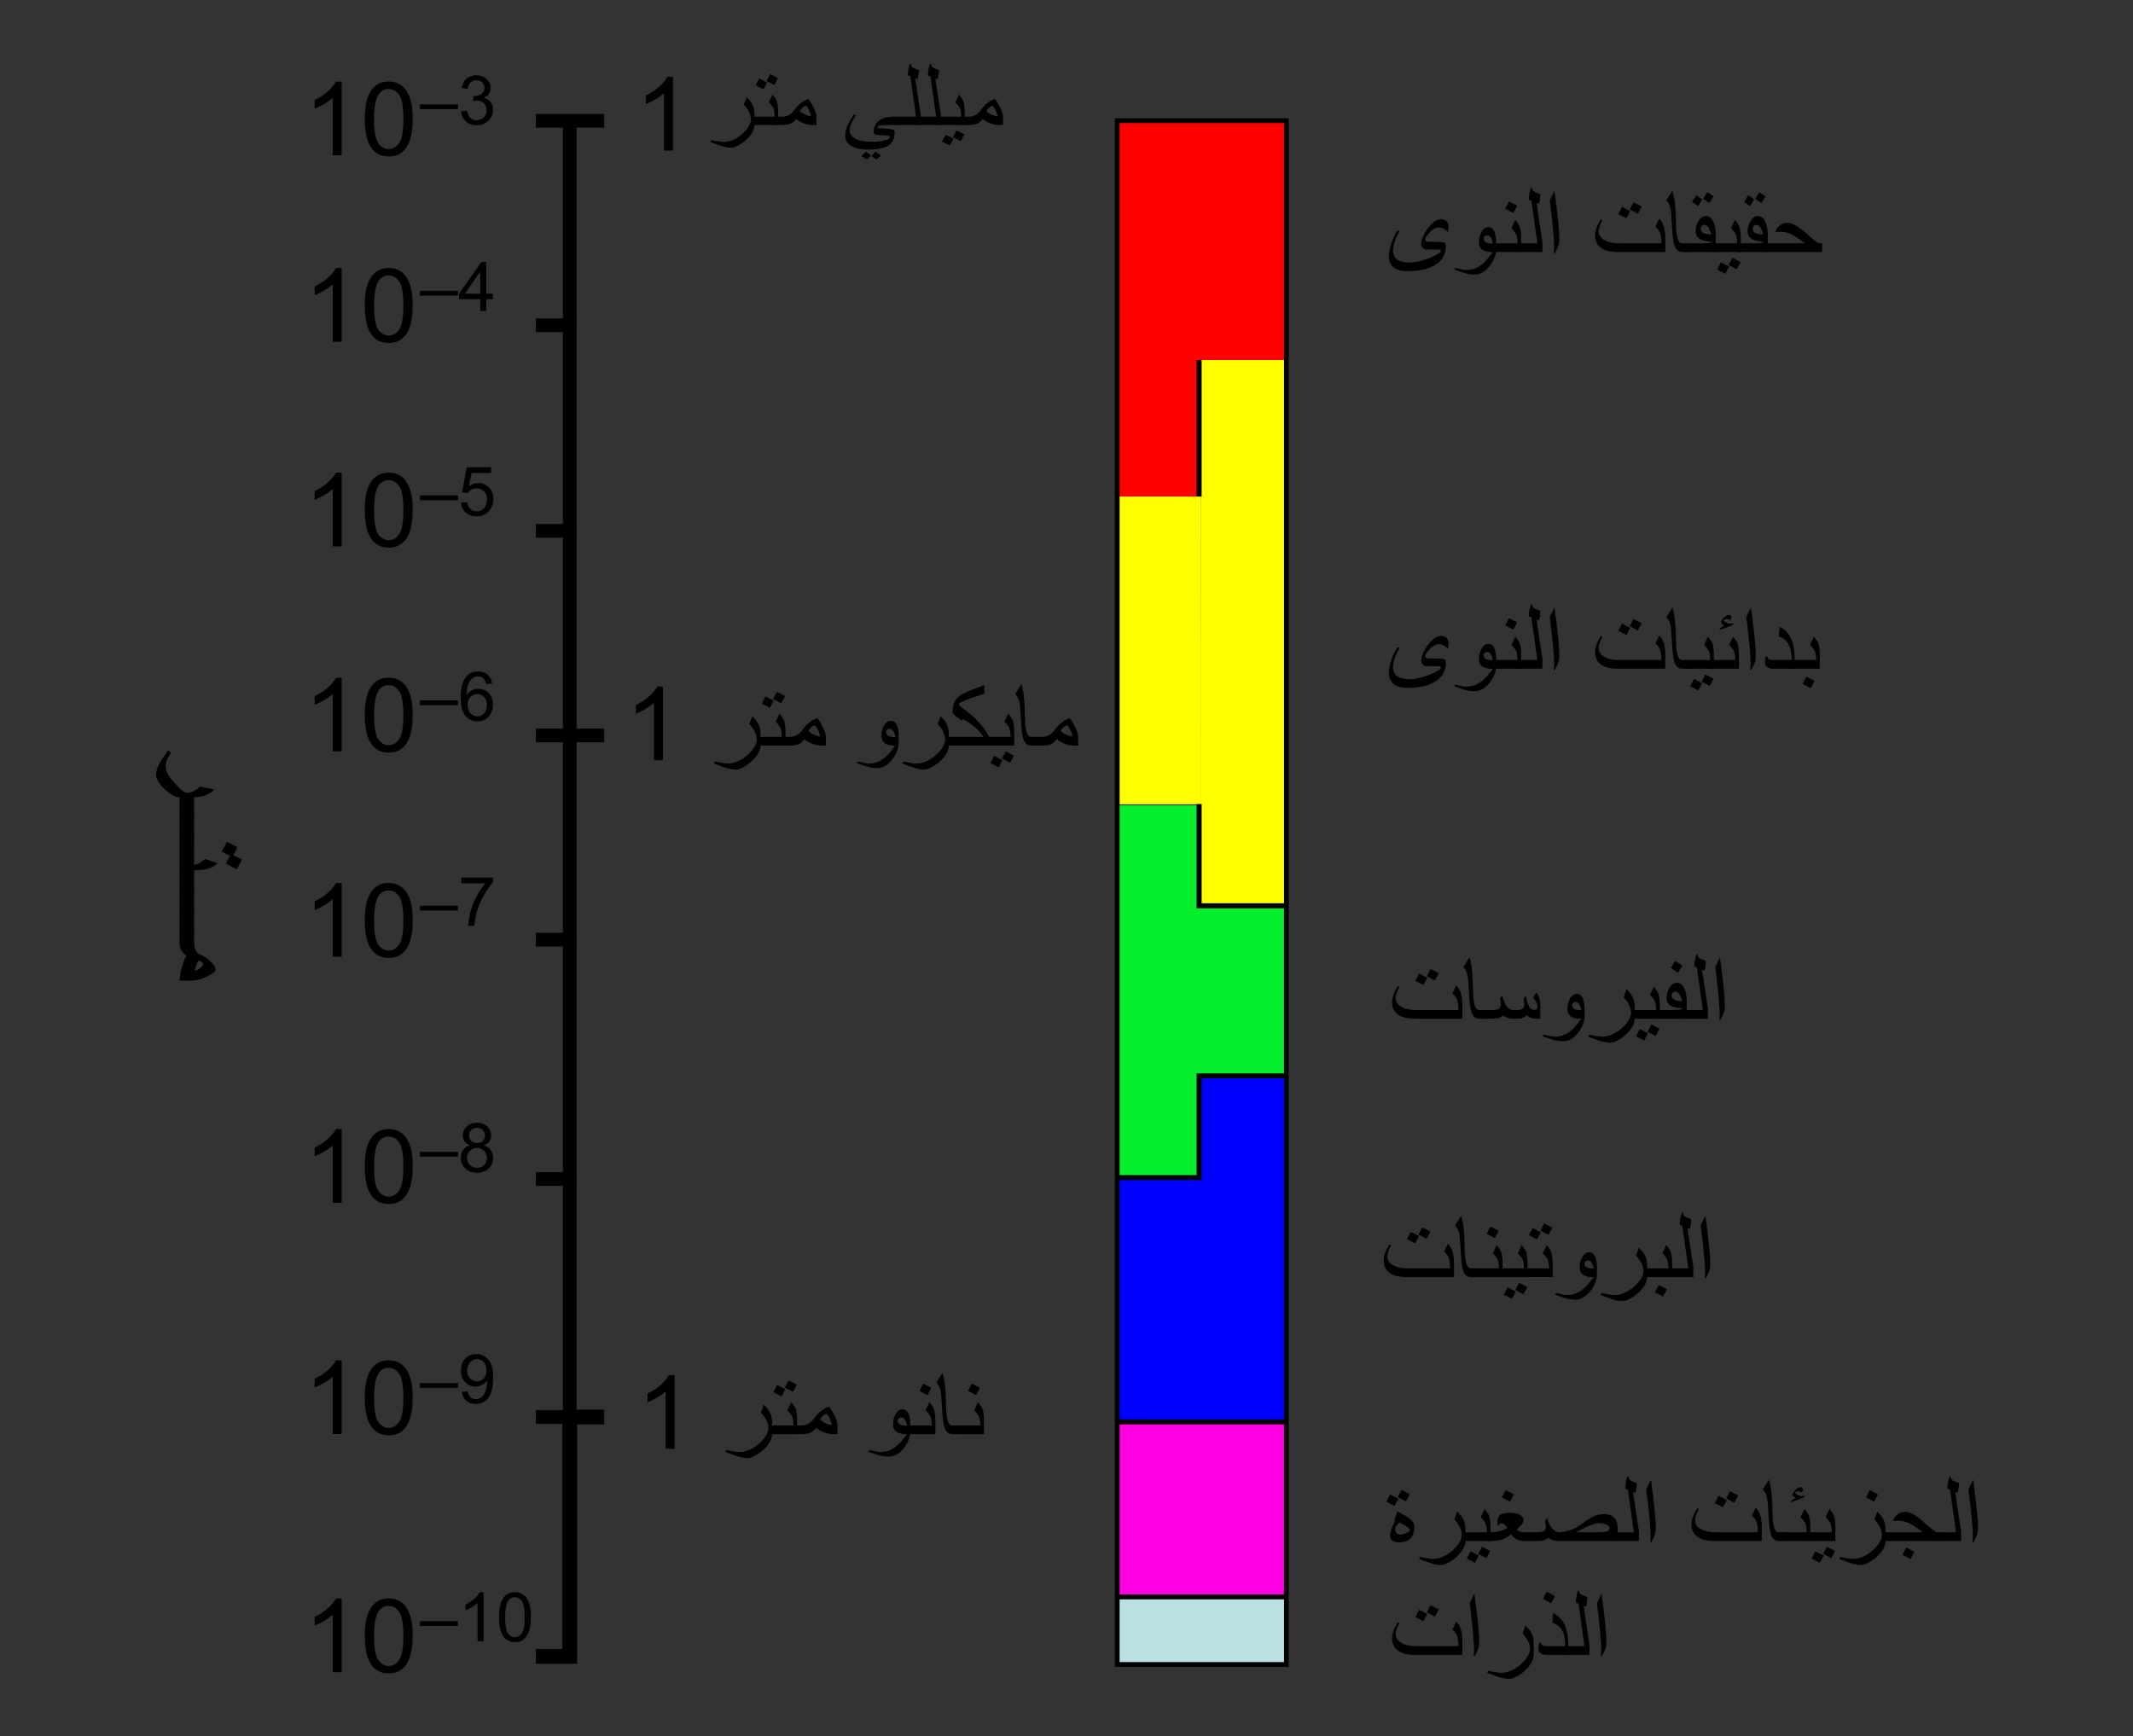 <svg version="1.0" width="936" height="762" xmlns="http://www.w3.org/2000/svg"><rect width="100%" height="100%" fill="#333333" stroke="none"/><path d="M526.072 217.914h-35.885V52.757h74.631V157.98h-38.746" style="color:#000;fill:red;fill-opacity:1;fill-rule:evenodd;stroke:none;stroke-width:1.9;stroke-linecap:butt;stroke-linejoin:miter;marker:none;marker-start:none;marker-mid:none;marker-end:none;stroke-miterlimit:4;stroke-dashoffset:0;stroke-opacity:1;visibility:visible;display:inline;overflow:visible"/><path d="M527.078 157.993h37.74v239.193H527.14" style="color:#000;fill:#ff0;fill-opacity:1;fill-rule:evenodd;stroke:none;stroke-width:1.9;stroke-linecap:butt;stroke-linejoin:miter;marker:none;marker-start:none;marker-mid:none;marker-end:none;stroke-miterlimit:4;stroke-dashoffset:0;stroke-opacity:1;visibility:visible;display:inline;overflow:visible"/><path d="M527.14 353h-36.953V217.927h36.891" style="color:#000;fill:#ff0;fill-opacity:1;fill-rule:evenodd;stroke:none;stroke-width:1.9;stroke-linecap:butt;stroke-linejoin:miter;marker:none;marker-start:none;marker-mid:none;marker-end:none;stroke-miterlimit:4;stroke-dashoffset:0;stroke-opacity:1;visibility:visible;display:inline;overflow:visible"/><path d="m526.916 397.872 38.16-.051.01 74.603H528.56V516.4h-38.313V353.45h36.67v44.422" style="color:#000;fill:#04ee2b;fill-opacity:1;fill-rule:evenodd;stroke:none;stroke-width:1.9;stroke-linecap:butt;stroke-linejoin:miter;marker:none;marker-start:none;marker-mid:none;marker-end:none;stroke-miterlimit:4;stroke-dashoffset:0;stroke-opacity:1;visibility:visible;display:inline;overflow:visible"/><path d="m526.066 516.906-35.81-.065-.01 107.175h74.801l.04-151.435h-39.021v44.325" style="color:#000;fill:#00f;fill-opacity:1;fill-rule:evenodd;stroke:none;stroke-width:1.9;stroke-linecap:butt;stroke-linejoin:miter;marker:none;marker-start:none;marker-mid:none;marker-end:none;stroke-miterlimit:4;stroke-dashoffset:0;stroke-opacity:1;visibility:visible;display:inline;overflow:visible"/><path style="color:#000;display:inline;overflow:visible;visibility:visible;fill:#bbe0e3;fill-opacity:1;fill-rule:evenodd;stroke:none;stroke-width:1.9;stroke-linecap:butt;stroke-linejoin:miter;stroke-miterlimit:4;stroke-dasharray:none;stroke-dashoffset:0;stroke-opacity:1;marker:none;marker-start:none;marker-mid:none;marker-end:none" d="M490.234 701.013h74.804v29.797h-74.804z"/><path d="M526.196 158.025v59.888M526.196 352.9v44.638h38.24M564.437 472.201h-38.241v44.638h-36.072" style="fill:none;fill-opacity:.75;fill-rule:evenodd;stroke:#000;stroke-width:2.2;stroke-linecap:butt;stroke-linejoin:miter;stroke-miterlimit:4;stroke-dasharray:none;stroke-opacity:1"/><path style="color:#000;display:inline;overflow:visible;visibility:visible;fill:#ff00e4;fill-opacity:1;fill-rule:evenodd;stroke:none;stroke-width:1.9;stroke-linecap:butt;stroke-linejoin:miter;stroke-miterlimit:4;stroke-dasharray:none;stroke-dashoffset:0;stroke-opacity:1;marker:none;marker-start:none;marker-mid:none;marker-end:none" d="M490.234 623.583h74.804v77.52h-74.804z"/><path d="M490.31 700.839h74.246" style="fill:none;fill-opacity:.75;fill-rule:evenodd;stroke:#000;stroke-width:2.2;stroke-linecap:butt;stroke-linejoin:miter;stroke-miterlimit:4;stroke-dasharray:none;stroke-opacity:1"/><path d="M265.14 53.022H235.134" style="fill:none;fill-opacity:.75;fill-rule:evenodd;stroke:#000;stroke-width:6;stroke-linecap:butt;stroke-linejoin:miter;marker-start:none;marker-end:none;stroke-miterlimit:4;stroke-dasharray:none;stroke-opacity:1"/><path d="M249.999 53.022v89.75" style="fill:none;fill-opacity:.75;fill-rule:evenodd;stroke:#000;stroke-width:6;stroke-linecap:butt;stroke-linejoin:miter;marker-start:none;marker-end:none;stroke-miterlimit:4;stroke-dasharray:none;stroke-opacity:1"/><path d="M235.124 621.897h14.875" style="fill:none;fill-opacity:.75;fill-rule:evenodd;stroke:#000;stroke-width:6;stroke-linecap:butt;stroke-linejoin:miter;marker-start:none;marker-end:none;stroke-miterlimit:4;stroke-dasharray:none;stroke-opacity:1"/><path d="M235.124 142.772h14.875v90.188h-14.875" style="fill:none;fill-opacity:.75;fill-rule:evenodd;stroke:#000;stroke-width:6;stroke-linecap:butt;stroke-linejoin:miter;marker-start:none;marker-end:none;stroke-miterlimit:4;stroke-dasharray:none;stroke-opacity:1"/><path d="M249.999 232.96v89.82h-14.866" style="fill:none;fill-opacity:.75;fill-rule:evenodd;stroke:#000;stroke-width:6;stroke-linecap:butt;stroke-linejoin:miter;marker-start:none;marker-end:none;stroke-miterlimit:4;stroke-dasharray:none;stroke-opacity:1"/><path d="M249.999 729.983V517.456" style="fill:none;fill-opacity:.75;fill-rule:evenodd;stroke:#000;stroke-width:6;stroke-linecap:butt;stroke-linejoin:miter;marker-start:none;marker-end:none;stroke-miterlimit:4;stroke-dasharray:none;stroke-opacity:1"/><path d="M265.14 322.78H250v89.617h-14.875" style="fill:none;fill-opacity:.75;fill-rule:evenodd;stroke:#000;stroke-width:6;stroke-linecap:butt;stroke-linejoin:miter;marker-start:none;marker-end:none;stroke-miterlimit:4;stroke-dasharray:none;stroke-opacity:1"/><path d="M265.14 621.897H250v105.084h-14.875" style="fill:none;fill-opacity:.75;fill-rule:evenodd;stroke:#000;stroke-width:6.497;stroke-linecap:butt;stroke-linejoin:miter;stroke-miterlimit:4;stroke-dasharray:none;stroke-opacity:1;marker-start:none;marker-end:none"/><path d="M249.999 412.397v105.059h-14.877" style="fill:none;fill-opacity:.75;fill-rule:evenodd;stroke:#000;stroke-width:6;stroke-linecap:butt;stroke-linejoin:miter;marker-start:none;marker-end:none;stroke-miterlimit:4;stroke-dasharray:none;stroke-opacity:1"/><switch style="font-size:45px;font-style:normal;font-variant:normal;font-weight:400;font-stretch:normal;text-align:start;line-height:125%;writing-mode:lr-tb;text-anchor:start;fill:#000;fill-opacity:1;stroke:none;stroke-width:1px;stroke-linecap:butt;stroke-linejoin:miter;stroke-opacity:1;font-family:Arial"><g aria-label="10" style="font-style:normal;font-variant:normal;font-weight:400;font-stretch:normal;font-size:45px;line-height:125%;font-family:Arial;text-align:start;writing-mode:lr-tb;text-anchor:start;fill:#000;fill-opacity:1;stroke:none;stroke-width:1px;stroke-linecap:butt;stroke-linejoin:miter;stroke-opacity:1"><path d="M149.946 68.13h-3.955V42.929q-1.428 1.362-3.757 2.725-2.307 1.362-4.153 2.043v-3.823q3.318-1.56 5.8-3.78 2.484-2.219 3.517-4.306h2.548zM160.076 52.244q0-5.713 1.164-9.184 1.187-3.494 3.494-5.383 2.33-1.89 5.845-1.89 2.592 0 4.548 1.055 1.956 1.032 3.23 3.01 1.274 1.955 2 4.79.725 2.812.725 7.602 0 5.67-1.165 9.163-1.164 3.472-3.494 5.383-2.307 1.89-5.844 1.89-4.659 0-7.317-3.34-3.186-4.02-3.186-13.096zm4.065 0q0 7.933 1.845 10.57 1.868 2.614 4.593 2.614 2.724 0 4.57-2.637 1.868-2.636 1.868-10.547 0-7.954-1.868-10.568-1.846-2.615-4.614-2.615-2.725 0-4.35 2.307-2.044 2.944-2.044 10.876z" style="font-style:normal;font-variant:normal;font-weight:400;font-stretch:normal;font-size:45px;line-height:125%;font-family:Arial;text-align:start;writing-mode:lr-tb;text-anchor:start"/></g></switch><switch style="font-size:45px;font-style:normal;font-variant:normal;font-weight:400;font-stretch:normal;text-align:start;line-height:125%;writing-mode:lr-tb;text-anchor:start;fill:#000;fill-opacity:1;stroke:none;stroke-width:1px;stroke-linecap:butt;stroke-linejoin:miter;stroke-opacity:1;font-family:Arial"><g aria-label="–3" style="font-style:normal;font-variant:normal;font-weight:400;font-stretch:normal;font-size:45px;line-height:125%;font-family:Arial;text-align:start;writing-mode:lr-tb;text-anchor:start;fill:#000;fill-opacity:1;stroke:none;stroke-width:1px;stroke-linecap:butt;stroke-linejoin:miter;stroke-opacity:1"><path d="M184.287 47.889v-2.124h16.685v2.124zM202.29 48.929l2.637-.352q.454 2.241 1.538 3.237 1.098.982 2.666.982 1.86 0 3.134-1.29 1.29-1.288 1.29-3.192 0-1.817-1.187-2.989-1.186-1.186-3.018-1.186-.747 0-1.86.293l.293-2.315q.264.03.425.03 1.684 0 3.032-.88 1.348-.878 1.348-2.71 0-1.45-.982-2.402-.981-.952-2.534-.952-1.538 0-2.563.967-1.026.967-1.319 2.9l-2.636-.468q.483-2.652 2.197-4.102 1.714-1.465 4.263-1.465 1.757 0 3.237.762 1.48.747 2.256 2.05.79 1.304.79 2.77 0 1.39-.746 2.533-.747 1.143-2.212 1.817 1.904.44 2.959 1.83 1.054 1.378 1.054 3.458 0 2.812-2.05 4.775-2.051 1.949-5.186 1.949-2.827 0-4.702-1.685-1.86-1.685-2.124-4.365z" style="font-style:normal;font-variant:normal;font-weight:400;font-stretch:normal;font-size:30px;line-height:125%;font-family:Arial;text-align:start;writing-mode:lr-tb;text-anchor:start"/></g></switch><switch style="font-size:45px;font-style:normal;font-variant:normal;font-weight:400;font-stretch:normal;text-align:start;line-height:125%;writing-mode:lr-tb;text-anchor:start;fill:#000;fill-opacity:1;stroke:none;stroke-width:1px;stroke-linecap:butt;stroke-linejoin:miter;stroke-opacity:1;font-family:Arial"><g aria-label="10" style="font-style:normal;font-variant:normal;font-weight:400;font-stretch:normal;font-size:45px;line-height:125%;font-family:Arial;text-align:start;writing-mode:lr-tb;text-anchor:start;fill:#000;fill-opacity:1;stroke:none;stroke-width:1px;stroke-linecap:butt;stroke-linejoin:miter;stroke-opacity:1"><path d="M149.946 149.978h-3.955v-25.202q-1.428 1.362-3.757 2.724-2.307 1.363-4.153 2.044v-3.824q3.318-1.56 5.8-3.779 2.484-2.22 3.517-4.307h2.548zM160.076 134.092q0-5.713 1.164-9.185 1.187-3.493 3.494-5.383 2.33-1.89 5.845-1.89 2.592 0 4.548 1.055 1.956 1.033 3.23 3.01 1.274 1.956 2 4.79.725 2.813.725 7.603 0 5.669-1.165 9.163-1.164 3.471-3.494 5.383-2.307 1.89-5.844 1.89-4.659 0-7.317-3.34-3.186-4.021-3.186-13.096zm4.065 0q0 7.932 1.845 10.569 1.868 2.615 4.593 2.615 2.724 0 4.57-2.637 1.868-2.637 1.868-10.547 0-7.954-1.868-10.569-1.846-2.615-4.614-2.615-2.725 0-4.35 2.308-2.044 2.944-2.044 10.876z" style="font-style:normal;font-variant:normal;font-weight:400;font-stretch:normal;font-size:45px;line-height:125%;font-family:Arial;text-align:start;writing-mode:lr-tb;text-anchor:start"/></g></switch><switch style="font-size:45px;font-style:normal;font-variant:normal;font-weight:400;font-stretch:normal;text-align:start;line-height:125%;writing-mode:lr-tb;text-anchor:start;fill:#000;fill-opacity:1;stroke:none;stroke-width:1px;stroke-linecap:butt;stroke-linejoin:miter;stroke-opacity:1;font-family:Arial"><g aria-label="–4" style="font-style:normal;font-variant:normal;font-weight:400;font-stretch:normal;font-size:45px;line-height:125%;font-family:Arial;text-align:start;writing-mode:lr-tb;text-anchor:start;fill:#000;fill-opacity:1;stroke:none;stroke-width:1px;stroke-linecap:butt;stroke-linejoin:miter;stroke-opacity:1"><path d="M184.287 129.736v-2.124h16.685v2.124zM210.727 136.445v-5.141h-9.316v-2.417l9.8-13.916h2.153v13.916h2.9v2.417h-2.9v5.141zm0-7.558v-9.683l-6.723 9.683z" style="font-style:normal;font-variant:normal;font-weight:400;font-stretch:normal;font-size:30px;line-height:125%;font-family:Arial;text-align:start;writing-mode:lr-tb;text-anchor:start"/></g></switch><switch style="font-size:45px;font-style:normal;font-variant:normal;font-weight:400;font-stretch:normal;text-align:start;line-height:125%;writing-mode:lr-tb;text-anchor:start;fill:#000;fill-opacity:1;stroke:none;stroke-width:1px;stroke-linecap:butt;stroke-linejoin:miter;stroke-opacity:1;font-family:Arial"><g aria-label="10" style="font-style:normal;font-variant:normal;font-weight:400;font-stretch:normal;font-size:45px;line-height:125%;font-family:Arial;text-align:start;writing-mode:lr-tb;text-anchor:start;fill:#000;fill-opacity:1;stroke:none;stroke-width:1px;stroke-linecap:butt;stroke-linejoin:miter;stroke-opacity:1"><path d="M149.946 239.78h-3.955v-25.202q-1.428 1.363-3.757 2.725-2.307 1.362-4.153 2.043v-3.823q3.318-1.56 5.8-3.78 2.484-2.219 3.517-4.306h2.548zM160.076 223.895q0-5.713 1.164-9.185 1.187-3.494 3.494-5.383 2.33-1.89 5.845-1.89 2.592 0 4.548 1.055 1.956 1.032 3.23 3.01 1.274 1.956 2 4.79.725 2.813.725 7.603 0 5.669-1.165 9.162-1.164 3.472-3.494 5.384-2.307 1.89-5.844 1.89-4.659 0-7.317-3.34-3.186-4.022-3.186-13.096zm4.065 0q0 7.932 1.845 10.568 1.868 2.615 4.593 2.615 2.724 0 4.57-2.637 1.868-2.636 1.868-10.546 0-7.954-1.868-10.57-1.846-2.614-4.614-2.614-2.725 0-4.35 2.307-2.044 2.944-2.044 10.877z" style="font-style:normal;font-variant:normal;font-weight:400;font-stretch:normal;font-size:45px;line-height:125%;font-family:Arial;text-align:start;writing-mode:lr-tb;text-anchor:start"/></g></switch><switch style="font-size:45px;font-style:normal;font-variant:normal;font-weight:400;font-stretch:normal;text-align:start;line-height:125%;writing-mode:lr-tb;text-anchor:start;fill:#000;fill-opacity:1;stroke:none;stroke-width:1px;stroke-linecap:butt;stroke-linejoin:miter;stroke-opacity:1;font-family:Arial"><g aria-label="–5" style="font-style:normal;font-variant:normal;font-weight:400;font-stretch:normal;font-size:45px;line-height:125%;font-family:Arial;text-align:start;writing-mode:lr-tb;text-anchor:start;fill:#000;fill-opacity:1;stroke:none;stroke-width:1px;stroke-linecap:butt;stroke-linejoin:miter;stroke-opacity:1"><path d="M184.287 219.539v-2.124h16.685v2.124zM202.275 220.623l2.769-.234q.307 2.021 1.42 3.046 1.129 1.011 2.71 1.011 1.905 0 3.223-1.435 1.319-1.436 1.319-3.809 0-2.256-1.275-3.56-1.26-1.303-3.31-1.303-1.275 0-2.3.586-1.025.571-1.611 1.494l-2.476-.322 2.08-11.03h10.679v2.519h-8.57l-1.157 5.771q1.934-1.347 4.058-1.347 2.812 0 4.746 1.948 1.934 1.948 1.934 5.01 0 2.915-1.7 5.039-2.065 2.607-5.64 2.607-2.929 0-4.79-1.64-1.845-1.641-2.109-4.351z" style="font-style:normal;font-variant:normal;font-weight:400;font-stretch:normal;font-size:30px;line-height:125%;font-family:Arial;text-align:start;writing-mode:lr-tb;text-anchor:start"/></g></switch><switch style="font-size:45px;font-style:normal;font-variant:normal;font-weight:400;font-stretch:normal;text-align:start;line-height:125%;writing-mode:lr-tb;text-anchor:start;fill:#000;fill-opacity:1;stroke:none;stroke-width:1px;stroke-linecap:butt;stroke-linejoin:miter;stroke-opacity:1;font-family:Arial"><g aria-label="10" style="font-style:normal;font-variant:normal;font-weight:400;font-stretch:normal;font-size:45px;line-height:125%;font-family:Arial;text-align:start;writing-mode:lr-tb;text-anchor:start;fill:#000;fill-opacity:1;stroke:none;stroke-width:1px;stroke-linecap:butt;stroke-linejoin:miter;stroke-opacity:1"><path d="M149.946 329.76h-3.955v-25.202q-1.428 1.362-3.757 2.724-2.307 1.362-4.153 2.044v-3.824q3.318-1.56 5.8-3.779 2.484-2.22 3.517-4.307h2.548zM160.076 313.874q0-5.713 1.164-9.185 1.187-3.493 3.494-5.383 2.33-1.89 5.845-1.89 2.592 0 4.548 1.055 1.956 1.033 3.23 3.01 1.274 1.956 2 4.79.725 2.813.725 7.603 0 5.669-1.165 9.163-1.164 3.471-3.494 5.383-2.307 1.89-5.844 1.89-4.659 0-7.317-3.34-3.186-4.021-3.186-13.096zm4.065 0q0 7.932 1.845 10.569 1.868 2.615 4.593 2.615 2.724 0 4.57-2.637 1.868-2.637 1.868-10.547 0-7.954-1.868-10.569-1.846-2.615-4.614-2.615-2.725 0-4.35 2.307-2.044 2.945-2.044 10.877z" style="font-style:normal;font-variant:normal;font-weight:400;font-stretch:normal;font-size:45px;line-height:125%;font-family:Arial;text-align:start;writing-mode:lr-tb;text-anchor:start"/></g></switch><switch style="font-size:45px;font-style:normal;font-variant:normal;font-weight:400;font-stretch:normal;text-align:start;line-height:125%;writing-mode:lr-tb;text-anchor:start;fill:#000;fill-opacity:1;stroke:none;stroke-width:1px;stroke-linecap:butt;stroke-linejoin:miter;stroke-opacity:1;font-family:Arial"><g aria-label="–6" style="font-style:normal;font-variant:normal;font-weight:400;font-stretch:normal;font-size:45px;line-height:125%;font-family:Arial;text-align:start;writing-mode:lr-tb;text-anchor:start;fill:#000;fill-opacity:1;stroke:none;stroke-width:1px;stroke-linecap:butt;stroke-linejoin:miter;stroke-opacity:1"><path d="M184.287 309.518v-2.124h16.685v2.124zM215.957 300.011l-2.622.205q-.352-1.552-.996-2.255-1.07-1.128-2.637-1.128-1.26 0-2.212.703-1.245.908-1.963 2.651-.718 1.743-.747 4.966.952-1.45 2.33-2.153 1.376-.703 2.885-.703 2.637 0 4.482 1.948 1.86 1.933 1.86 5.01 0 2.021-.878 3.764-.864 1.729-2.388 2.652-1.523.922-3.457.922-3.296 0-5.376-2.417-2.08-2.431-2.08-7.998 0-6.225 2.3-9.052 2.007-2.461 5.405-2.461 2.534 0 4.146 1.42 1.626 1.422 1.948 3.926zm-10.767 9.258q0 1.363.572 2.608.586 1.245 1.626 1.904 1.04.644 2.182.644 1.67 0 2.871-1.347 1.201-1.348 1.201-3.662 0-2.227-1.186-3.501-1.187-1.29-2.988-1.29-1.787 0-3.033 1.29-1.245 1.274-1.245 3.354z" style="font-style:normal;font-variant:normal;font-weight:400;font-stretch:normal;font-size:30px;line-height:125%;font-family:Arial;text-align:start;writing-mode:lr-tb;text-anchor:start"/></g></switch><switch style="font-size:45px;font-style:normal;font-variant:normal;font-weight:400;font-stretch:normal;text-align:start;line-height:125%;writing-mode:lr-tb;text-anchor:start;fill:#000;fill-opacity:1;stroke:none;stroke-width:1px;stroke-linecap:butt;stroke-linejoin:miter;stroke-opacity:1;font-family:Arial"><g aria-label="10" style="font-style:normal;font-variant:normal;font-weight:400;font-stretch:normal;font-size:45px;line-height:125%;font-family:Arial;text-align:start;writing-mode:lr-tb;text-anchor:start;fill:#000;fill-opacity:1;stroke:none;stroke-width:1px;stroke-linecap:butt;stroke-linejoin:miter;stroke-opacity:1"><path d="M149.946 419.873h-3.955v-25.202q-1.428 1.362-3.757 2.724-2.307 1.363-4.153 2.044v-3.823q3.318-1.56 5.8-3.78 2.484-2.219 3.517-4.306h2.548zM160.076 403.987q0-5.713 1.164-9.184 1.187-3.494 3.494-5.384 2.33-1.89 5.845-1.89 2.592 0 4.548 1.055 1.956 1.033 3.23 3.01 1.274 1.956 2 4.79.725 2.813.725 7.603 0 5.67-1.165 9.163-1.164 3.471-3.494 5.383-2.307 1.89-5.844 1.89-4.659 0-7.317-3.34-3.186-4.021-3.186-13.096zm4.065 0q0 7.932 1.845 10.569 1.868 2.615 4.593 2.615 2.724 0 4.57-2.637 1.868-2.637 1.868-10.547 0-7.954-1.868-10.569-1.846-2.614-4.614-2.614-2.725 0-4.35 2.307-2.044 2.944-2.044 10.876z" style="font-style:normal;font-variant:normal;font-weight:400;font-stretch:normal;font-size:45px;line-height:125%;font-family:Arial;text-align:start;writing-mode:lr-tb;text-anchor:start"/></g></switch><switch style="font-size:45px;font-style:normal;font-variant:normal;font-weight:400;font-stretch:normal;text-align:start;line-height:125%;writing-mode:lr-tb;text-anchor:start;fill:#000;fill-opacity:1;stroke:none;stroke-width:1px;stroke-linecap:butt;stroke-linejoin:miter;stroke-opacity:1;font-family:Arial"><g aria-label="–7" style="font-style:normal;font-variant:normal;font-weight:400;font-stretch:normal;font-size:45px;line-height:125%;font-family:Arial;text-align:start;writing-mode:lr-tb;text-anchor:start;fill:#000;fill-opacity:1;stroke:none;stroke-width:1px;stroke-linecap:butt;stroke-linejoin:miter;stroke-opacity:1"><path d="M184.287 399.631v-2.124h16.685v2.124zM202.451 387.678v-2.534h13.901v2.05q-2.05 2.184-4.072 5.802-2.007 3.618-3.105 7.441-.791 2.695-1.011 5.903h-2.71q.044-2.534.996-6.123.952-3.588 2.725-6.914 1.787-3.34 3.794-5.625z" style="font-style:normal;font-variant:normal;font-weight:400;font-stretch:normal;font-size:30px;line-height:125%;font-family:Arial;text-align:start;writing-mode:lr-tb;text-anchor:start"/></g></switch><switch style="font-size:45px;font-style:normal;font-variant:normal;font-weight:400;font-stretch:normal;text-align:start;line-height:125%;writing-mode:lr-tb;text-anchor:start;fill:#000;fill-opacity:1;stroke:none;stroke-width:1px;stroke-linecap:butt;stroke-linejoin:miter;stroke-opacity:1;font-family:Arial"><g aria-label="10" style="font-style:normal;font-variant:normal;font-weight:400;font-stretch:normal;font-size:45px;line-height:125%;font-family:Arial;text-align:start;writing-mode:lr-tb;text-anchor:start;fill:#000;fill-opacity:1;stroke:none;stroke-width:1px;stroke-linecap:butt;stroke-linejoin:miter;stroke-opacity:1"><path d="M149.946 527.873h-3.955v-25.202q-1.428 1.362-3.757 2.724-2.307 1.363-4.153 2.044v-3.823q3.318-1.56 5.8-3.78 2.484-2.219 3.517-4.306h2.548zM160.076 511.987q0-5.713 1.164-9.184 1.187-3.494 3.494-5.384 2.33-1.89 5.845-1.89 2.592 0 4.548 1.055 1.956 1.033 3.23 3.01 1.274 1.956 2 4.79.725 2.813.725 7.603 0 5.67-1.165 9.163-1.164 3.471-3.494 5.383-2.307 1.89-5.844 1.89-4.659 0-7.317-3.34-3.186-4.021-3.186-13.096zm4.065 0q0 7.932 1.845 10.569 1.868 2.615 4.593 2.615 2.724 0 4.57-2.637 1.868-2.637 1.868-10.547 0-7.954-1.868-10.569-1.846-2.614-4.614-2.614-2.725 0-4.35 2.307-2.044 2.944-2.044 10.876z" style="font-style:normal;font-variant:normal;font-weight:400;font-stretch:normal;font-size:45px;line-height:125%;font-family:Arial;text-align:start;writing-mode:lr-tb;text-anchor:start"/></g></switch><switch style="font-size:45px;font-style:normal;font-variant:normal;font-weight:400;font-stretch:normal;text-align:start;line-height:125%;writing-mode:lr-tb;text-anchor:start;fill:#000;fill-opacity:1;stroke:none;stroke-width:1px;stroke-linecap:butt;stroke-linejoin:miter;stroke-opacity:1;font-family:Arial"><g aria-label="–8" style="font-style:normal;font-variant:normal;font-weight:400;font-stretch:normal;font-size:45px;line-height:125%;font-family:Arial;text-align:start;writing-mode:lr-tb;text-anchor:start;fill:#000;fill-opacity:1;stroke:none;stroke-width:1px;stroke-linecap:butt;stroke-linejoin:miter;stroke-opacity:1"><path d="M184.287 507.631v-2.124h16.685v2.124zM206.333 502.695q-1.64-.6-2.432-1.714-.79-1.113-.79-2.666 0-2.344 1.684-3.94 1.684-1.597 4.482-1.597 2.813 0 4.527 1.64 1.713 1.626 1.713 3.97 0 1.494-.79 2.608-.777 1.098-2.374 1.699 1.978.644 3.003 2.08 1.04 1.436 1.04 3.428 0 2.754-1.948 4.629-1.948 1.875-5.127 1.875t-5.127-1.875q-1.948-1.89-1.948-4.703 0-2.094 1.055-3.5 1.069-1.421 3.032-1.934zm-.527-4.468q0 1.524.981 2.49.981.967 2.549.967 1.523 0 2.49-.952.981-.967.981-2.358 0-1.45-1.01-2.432-.996-.996-2.49-.996-1.51 0-2.505.967-.996.966-.996 2.314zm-.85 9.917q0 1.128.527 2.183.542 1.054 1.597 1.64 1.055.572 2.27.572 1.89 0 3.12-1.216 1.231-1.216 1.231-3.091 0-1.904-1.274-3.15-1.26-1.245-3.164-1.245-1.86 0-3.091 1.23-1.216 1.231-1.216 3.077z" style="font-style:normal;font-variant:normal;font-weight:400;font-stretch:normal;font-size:30px;line-height:125%;font-family:Arial;text-align:start;writing-mode:lr-tb;text-anchor:start"/></g></switch><switch style="font-size:45px;font-style:normal;font-variant:normal;font-weight:400;font-stretch:normal;text-align:start;line-height:125%;writing-mode:lr-tb;text-anchor:start;fill:#000;fill-opacity:1;stroke:none;stroke-width:1px;stroke-linecap:butt;stroke-linejoin:miter;stroke-opacity:1;font-family:Arial"><g aria-label="10" style="font-style:normal;font-variant:normal;font-weight:400;font-stretch:normal;font-size:45px;line-height:125%;font-family:Arial;text-align:start;writing-mode:lr-tb;text-anchor:start;fill:#000;fill-opacity:1;stroke:none;stroke-width:1px;stroke-linecap:butt;stroke-linejoin:miter;stroke-opacity:1"><path d="M149.946 629.373h-3.955v-25.202q-1.428 1.362-3.757 2.724-2.307 1.363-4.153 2.044v-3.823q3.318-1.56 5.8-3.78 2.484-2.219 3.517-4.306h2.548zM160.076 613.487q0-5.713 1.164-9.184 1.187-3.494 3.494-5.384 2.33-1.89 5.845-1.89 2.592 0 4.548 1.055 1.956 1.033 3.23 3.01 1.274 1.956 2 4.79.725 2.813.725 7.603 0 5.67-1.165 9.163-1.164 3.471-3.494 5.383-2.307 1.89-5.844 1.89-4.659 0-7.317-3.34-3.186-4.021-3.186-13.096zm4.065 0q0 7.932 1.845 10.569 1.868 2.615 4.593 2.615 2.724 0 4.57-2.637 1.868-2.637 1.868-10.547 0-7.954-1.868-10.569-1.846-2.614-4.614-2.614-2.725 0-4.35 2.307-2.044 2.944-2.044 10.876z" style="font-style:normal;font-variant:normal;font-weight:400;font-stretch:normal;font-size:45px;line-height:125%;font-family:Arial;text-align:start;writing-mode:lr-tb;text-anchor:start"/></g></switch><switch style="font-size:45px;font-style:normal;font-variant:normal;font-weight:400;font-stretch:normal;text-align:start;line-height:125%;writing-mode:lr-tb;text-anchor:start;fill:#000;fill-opacity:1;stroke:none;stroke-width:1px;stroke-linecap:butt;stroke-linejoin:miter;stroke-opacity:1;font-family:Arial"><g aria-label="–9" style="font-style:normal;font-variant:normal;font-weight:400;font-stretch:normal;font-size:45px;line-height:125%;font-family:Arial;text-align:start;writing-mode:lr-tb;text-anchor:start;fill:#000;fill-opacity:1;stroke:none;stroke-width:1px;stroke-linecap:butt;stroke-linejoin:miter;stroke-opacity:1"><path d="M184.287 609.131v-2.124h16.685v2.124zM202.67 610.875l2.535-.235q.322 1.787 1.23 2.593.909.806 2.33.806 1.215 0 2.124-.557.922-.557 1.508-1.48.586-.937.982-2.519.395-1.582.395-3.223 0-.175-.014-.527-.791 1.26-2.168 2.05-1.363.777-2.96.777-2.665 0-4.511-1.933-1.846-1.934-1.846-5.098 0-3.267 1.92-5.259 1.933-1.992 4.833-1.992 2.095 0 3.823 1.128 1.744 1.128 2.637 3.222.908 2.08.908 6.036 0 4.116-.893 6.562-.894 2.432-2.666 3.706-1.758 1.275-4.131 1.275-2.52 0-4.116-1.392-1.597-1.406-1.92-3.94zm10.797-9.478q0-2.27-1.216-3.603-1.201-1.333-2.9-1.333-1.758 0-3.062 1.435-1.304 1.436-1.304 3.72 0 2.052 1.23 3.34 1.246 1.275 3.062 1.275 1.831 0 3.003-1.274 1.187-1.29 1.187-3.56z" style="font-style:normal;font-variant:normal;font-weight:400;font-stretch:normal;font-size:30px;line-height:125%;font-family:Arial;text-align:start;writing-mode:lr-tb;text-anchor:start"/></g></switch><path d="M490.31 624.04h74.246" style="fill:none;fill-opacity:.75;fill-rule:evenodd;stroke:#000;stroke-width:2.2;stroke-linecap:butt;stroke-linejoin:miter;stroke-miterlimit:4;stroke-dasharray:none;stroke-opacity:1"/><path style="color:#000;display:inline;overflow:visible;visibility:visible;fill:none;fill-opacity:1;fill-rule:evenodd;stroke:#000;stroke-width:2.07;stroke-linecap:butt;stroke-linejoin:miter;stroke-miterlimit:4;stroke-dasharray:none;stroke-dashoffset:0;stroke-opacity:1;marker:none;marker-start:none;marker-mid:none;marker-end:none" d="M490.272 52.96h74.213V730.5h-74.213z"/><path d="M235.124 726.98h14.875" style="fill:none;fill-opacity:.75;fill-rule:evenodd;stroke:#000;stroke-width:6;stroke-linecap:butt;stroke-linejoin:miter;marker-start:none;marker-end:none;stroke-miterlimit:4;stroke-dasharray:none;stroke-opacity:1"/><switch style="font-size:45px;font-style:normal;font-variant:normal;font-weight:400;font-stretch:normal;text-align:start;line-height:125%;writing-mode:lr-tb;text-anchor:start;fill:#000;fill-opacity:1;stroke:none;stroke-width:1px;stroke-linecap:butt;stroke-linejoin:miter;stroke-opacity:1;font-family:Arial"><g aria-label="10" style="font-style:normal;font-variant:normal;font-weight:400;font-stretch:normal;font-size:45px;line-height:125%;font-family:Arial;text-align:start;writing-mode:lr-tb;text-anchor:start;fill:#000;fill-opacity:1;stroke:none;stroke-width:1px;stroke-linecap:butt;stroke-linejoin:miter;stroke-opacity:1"><path d="M149.946 733.873h-3.955v-25.202q-1.428 1.362-3.757 2.724-2.307 1.363-4.153 2.044v-3.823q3.318-1.56 5.8-3.78 2.484-2.219 3.517-4.306h2.548zM160.076 717.987q0-5.713 1.164-9.184 1.187-3.494 3.494-5.384 2.33-1.89 5.845-1.89 2.592 0 4.548 1.055 1.956 1.033 3.23 3.01 1.274 1.956 2 4.79.725 2.813.725 7.603 0 5.67-1.165 9.163-1.164 3.471-3.494 5.383-2.307 1.89-5.844 1.89-4.659 0-7.317-3.34-3.186-4.021-3.186-13.096zm4.065 0q0 7.932 1.845 10.569 1.868 2.615 4.593 2.615 2.724 0 4.57-2.637 1.868-2.637 1.868-10.547 0-7.954-1.868-10.569-1.846-2.614-4.614-2.614-2.725 0-4.35 2.307-2.044 2.944-2.044 10.876z" style="font-style:normal;font-variant:normal;font-weight:400;font-stretch:normal;font-size:45px;line-height:125%;font-family:Arial;text-align:start;writing-mode:lr-tb;text-anchor:start"/></g></switch><switch style="font-size:45px;font-style:normal;font-variant:normal;font-weight:400;font-stretch:normal;text-align:start;line-height:125%;writing-mode:lr-tb;text-anchor:start;fill:#000;fill-opacity:1;stroke:none;stroke-width:1px;stroke-linecap:butt;stroke-linejoin:miter;stroke-opacity:1;font-family:Arial"><g aria-label="–10" style="font-style:normal;font-variant:normal;font-weight:400;font-stretch:normal;font-size:45px;line-height:125%;font-family:Arial;text-align:start;writing-mode:lr-tb;text-anchor:start;fill:#000;fill-opacity:1;stroke:none;stroke-width:1px;stroke-linecap:butt;stroke-linejoin:miter;stroke-opacity:1"><path d="M184.287 713.631v-2.124h16.685v2.124zM212.207 720.34h-2.637V703.54q-.952.908-2.505 1.816-1.538.908-2.768 1.362v-2.548q2.212-1.04 3.867-2.52 1.655-1.48 2.344-2.871h1.699zM218.96 709.75q0-3.809.776-6.123.791-2.33 2.33-3.59 1.552-1.26 3.896-1.26 1.728 0 3.032.704 1.304.688 2.153 2.007.85 1.304 1.333 3.193.484 1.875.484 5.069 0 3.779-.777 6.108-.776 2.314-2.329 3.589-1.538 1.26-3.896 1.26-3.106 0-4.878-2.227-2.124-2.68-2.124-8.73zm2.71 0q0 5.288 1.23 7.045 1.245 1.744 3.062 1.744 1.816 0 3.047-1.758 1.245-1.758 1.245-7.031 0-5.303-1.245-7.046-1.23-1.743-3.077-1.743-1.816 0-2.9 1.538-1.362 1.962-1.362 7.25z" style="font-style:normal;font-variant:normal;font-weight:400;font-stretch:normal;font-size:30px;line-height:125%;font-family:Arial;text-align:start;writing-mode:lr-tb;text-anchor:start"/></g></switch><g aria-label="حقيقات النوى" style="font-size:45px;line-height:1.25;font-family:sans-serif;-inkscape-font-specification:sans-serif"><path d="M799.565 110.605h-25.379v-3.823h17.908q-2.241-1.736-3.78-2.703-1.91-1.208-3.493-1.757-1.78-.616-3.603-.616-1.12 0-2.263.154.637-1.626 1.67-2.615 1.494-1.428 3.779-1.428 2.241 0 5.295 2.197 1.516 1.099 4.944 4.175 2.659 2.395 3.604 2.593h1.318z"/><path d="m774.78 86.128-1.868 2.944-2.747-1.802 1.89-2.922zm-5.032 1.318-1.736 2.988-2.702-1.78 1.823-2.944zm5.977 23.16h-13.36v-3.824h7.537q1.362 0 2.307-.088.967-.11 2.087-.44-3.779-.549-4.9-1.032-2.526-1.099-2.526-3.735 0-2.308 1.208-4.351 1.362-2.307 3.318-2.307 2.241 0 3.406 2.856.923 2.263.923 5.34zm-1.978-7.67q-.505-1.757-.967-2.614-.9-1.648-2.175-1.648-.615 0-1.055.483-.44.484-.44 1.143 0 1.67 1.737 2.241.615.198 2.9.396z"/><path d="M763.903 110.605H751.38v-3.823h10.92q0-2.593-.615-3.955-.417-.945-2.065-2.725l1.713-3.581q1.582 2 1.978 3.12.593 1.692.593 5.603zm-.11 4.395-1.713 3.164-3.56-1.89 1.648-3.142zm-5.053 1.977-1.67 3.186-3.56-1.845 1.626-3.186z"/><path d="m751.972 86.128-1.868 2.944-2.746-1.802 1.89-2.922zm-5.032 1.318-1.735 2.988-2.703-1.78 1.824-2.944zm5.977 23.16h-13.36v-3.824h7.537q1.362 0 2.307-.088.967-.11 2.088-.44-3.78-.549-4.9-1.032-2.527-1.099-2.527-3.735 0-2.308 1.208-4.351 1.363-2.307 3.318-2.307 2.242 0 3.406 2.856.923 2.263.923 5.34zm-1.978-7.67q-.505-1.757-.966-2.614-.901-1.648-2.176-1.648-.615 0-1.054.483-.44.484-.44 1.143 0 1.67 1.736 2.241.615.198 2.9.396z"/><path d="M741.096 110.605h-3.077q-1.494 0-2.395-1.208-.79-1.055-1.208-3.142-.396-2.088-.615-5.142-.132-2.483-.286-5.098-.132-2.614-.373-3.955-.22-1.362-.616-2.219-.483-1.055-1.34-1.846l2.703-4.262q.857 2.636 1.208 6.306.22 2.285.44 10.81.395 3.911 1.142 5.01.615.923 1.34.923h3.077zM720.441 90.654l-1.714 3.164-3.56-1.89 1.649-3.142zm-5.053 1.978-1.67 3.186-3.56-1.846 1.626-3.186zm15.38 17.973h-20.961q-4.22 0-6.724-1.472-3.142-1.846-3.142-5.779 0-2.043.923-4.175.33-.769 1.582-2.922l.659.418q-.483 1.01-.945 2.021-.637 1.56-.637 2.79 0 2.593 2.725 4.022 2.438 1.274 6.174 1.274h18.61v-.593q0-2.461-.593-4-.593-1.56-2.021-2.658l1.692-3.582q.967 1.209 1.164 1.517 1.494 2.46 1.494 7.163zM684.274 105.002q0 1.758-.637 3.406-.33.879-1.428 2.79l-.396-.22q.066-.636.11-1.471.066-.835.066-1.121 0-2.285-.373-6.372-.352-4.109-.857-8.57-.308-2.702-.681-5.515.439-.966.988-2.087l1.077-2.11q.352 2.506.879 6.856.55 4.35.857 7.844.395 4.35.395 6.57zM676.848 110.605h-10.855v-3.823h8.635l-2.614-18.633-1.143-.55q0-1.515.264-2.834.263-1.34.79-2.592l.33.241q0 1.275 1.429 1.912 1.098.44 2.219.879 0 1.098-.176 2.35-.176 1.253-.417 1.869l-1.055-.352 2.593 17.227z"/><path d="m665.773 90.28-1.67 3.187-3.56-1.846 1.627-3.186zm1.758 20.325h-12.524v-3.823h10.92q0-2.593-.615-3.955-.418-.945-2.065-2.725l1.713-3.581q1.582 2 1.978 3.12.593 1.692.593 5.603z"/><path d="M656.545 109.287q0 3.625-2.68 7.207-2.99 3.999-6.9 3.999-1.45 0-2.989-.33-1.12-.241-2.922-.835-1.428-.505-2.856-.988l.373-.77q1.23.286 2.571.594 1.362.33 2.439.33 2.68 0 5.076-1.363 1.867-1.077 3.735-3.12.945-1.033 2.68-3.362-2.966 0-4.438-.945-1.67-1.076-1.67-3.537 0-2.263 1.055-4.197 1.23-2.241 3.12-2.241 1.912 0 2.747 2.219.659 1.736.659 4.834zm-1.384-2.395q-.484-2.11-1.165-2.923-.593-.703-1.45-.703-.615 0-1.077.418-.44.395-.44 1.01 0 1.077.968 1.649.966.549 3.164.549zM635.649 99.465q0 .703-.132 1.45-.132.725-.176 1.033-.769-.989-1.845-1.56-1.055-.571-2.154-.571-1.911 0-4.02 2.219-1.934 2.043-1.934 3.252 0 .417.461.637.483.198 1.648.198h1.758q1.582 0 2.329.044.769.022 1.824.197 1.054.176 1.054 1.604 0 5.516-4.812 8.394-4.416 2.637-11.953 2.637-3.91 0-5.976-1.516-2.242-1.648-2.242-4.966 0-2.285.747-4.79.572-1.912 1.583-4 .065-.131 1.384-2.614l.923.374q-1.385 2.46-2.132 4.614-.725 2.131-.725 3.78 0 2.68 1.846 4.02 1.868 1.34 5.317 1.34 2.637 0 6.13-1.054 2.989-.901 5.384-2.154 2.395-1.252 2.395-1.845 0-.418-.286-.55-.263-.131-.879-.131h-5.141q-.945 0-1.67-.682-.725-.68-.725-1.757 0-1.473 1.208-4 1.319-2.746 3.186-4.592 2.242-2.219 4.505-2.219 1.45 0 2.285.879.835.879.835 2.329z"/></g><g aria-label="بدائيات النوى" style="font-size:45px;line-height:1.25;font-family:sans-serif;-inkscape-font-specification:sans-serif"><path d="M798.554 293.485H786.03v-3.823h10.92q0-2.593-.615-3.955-.418-.945-2.066-2.725l1.714-3.581q1.582 2 1.978 3.12.593 1.692.593 5.603zm-2.241 5.34-1.714 3.186-3.56-1.846 1.626-3.208z"/><path d="M787.568 293.485h-9.844q-1.252 0-2.263-.725-.989-.725-.989-1.714 0-.835.088-1.516t.33-1.494h.505q.242.9.879 1.296.527.33 1.45.33h8.503q0-3.933-1.098-6.328-1.362-2.988-4.548-3.977l.33-4.263q3.8 1.868 5.382 5.955 1.275 3.296 1.275 8.613zM770.495 287.882q0 1.758-.637 3.406-.33.879-1.428 2.79l-.396-.22q.066-.636.11-1.471.066-.835.066-1.121 0-2.285-.374-6.372-.351-4.109-.857-8.57-.307-2.702-.68-5.515.439-.966.988-2.087l1.077-2.11q.351 2.506.879 6.856.549 4.35.857 7.844.395 4.35.395 6.57zM763.068 293.485h-12.524v-3.823h10.92q0-2.593-.615-3.955-.417-.945-2.065-2.725l1.714-3.581q1.582 2 1.977 3.12.593 1.692.593 5.603zm-2.373-20.039q0 .55-.68.989-.462.286-1.385.615l-4.087 1.406q0-1.01 2.197-1.78-.681-.351-1.033-.68-.461-.418-.461-.88 0-.68 1.165-1.911 1.296-1.362 2.285-1.362.44 0 .747.307.33.286.33.77 0 .307-.132.636-.132.308-.374.704-.681-.616-1.472-.616-.484 0-.967.198-.461.198-.461.462 0 .33 1.01.9 1.033.572 1.758.572.484 0 .681-.022.22-.044.88-.308z"/><path d="M752.082 293.485h-12.524v-3.823h10.92q0-2.593-.615-3.955-.418-.945-2.066-2.725l1.714-3.581q1.582 2 1.978 3.12.593 1.692.593 5.603zm-.11 4.395-1.714 3.164-3.56-1.89 1.649-3.142zm-5.054 1.977-1.67 3.186-3.56-1.845 1.627-3.186z"/><path d="M741.096 293.485h-3.077q-1.494 0-2.395-1.208-.79-1.055-1.208-3.142-.396-2.088-.615-5.142-.132-2.483-.286-5.098-.132-2.614-.373-3.955-.22-1.362-.616-2.219-.483-1.055-1.34-1.846l2.703-4.262q.857 2.636 1.208 6.306.22 2.285.44 10.81.395 3.911 1.142 5.01.615.923 1.34.923h3.077zM720.441 273.534l-1.714 3.164-3.56-1.89 1.649-3.142zm-5.053 1.978-1.67 3.186-3.56-1.846 1.626-3.186zm15.38 17.973h-20.961q-4.22 0-6.724-1.472-3.142-1.846-3.142-5.779 0-2.043.923-4.175.33-.769 1.582-2.922l.659.418q-.483 1.01-.945 2.021-.637 1.56-.637 2.79 0 2.593 2.725 4.022 2.438 1.274 6.174 1.274h18.61v-.593q0-2.461-.593-4-.593-1.56-2.021-2.658l1.692-3.582q.967 1.209 1.164 1.517 1.494 2.46 1.494 7.163zM684.274 287.882q0 1.758-.637 3.406-.33.879-1.428 2.79l-.396-.22q.066-.636.11-1.471.066-.835.066-1.121 0-2.285-.373-6.372-.352-4.109-.857-8.57-.308-2.702-.681-5.515.439-.966.988-2.087l1.077-2.11q.352 2.506.879 6.856.55 4.35.857 7.844.395 4.35.395 6.57zM676.848 293.485h-10.855v-3.823h8.635l-2.614-18.633-1.143-.55q0-1.515.264-2.834.263-1.34.79-2.592l.33.241q0 1.275 1.429 1.912 1.098.44 2.219.879 0 1.098-.176 2.35-.176 1.253-.417 1.869l-1.055-.352 2.593 17.227z"/><path d="m665.773 273.16-1.67 3.187-3.56-1.846 1.627-3.186zm1.758 20.325h-12.524v-3.823h10.92q0-2.593-.615-3.955-.418-.945-2.065-2.725l1.713-3.581q1.582 2 1.978 3.12.593 1.692.593 5.603z"/><path d="M656.545 292.167q0 3.625-2.68 7.207-2.99 3.999-6.9 3.999-1.45 0-2.989-.33-1.12-.241-2.922-.835-1.428-.505-2.856-.988l.373-.77q1.23.286 2.571.594 1.362.33 2.439.33 2.68 0 5.076-1.363 1.867-1.077 3.735-3.12.945-1.033 2.68-3.362-2.966 0-4.438-.945-1.67-1.076-1.67-3.537 0-2.263 1.055-4.197 1.23-2.241 3.12-2.241 1.912 0 2.747 2.219.659 1.736.659 4.834zm-1.384-2.395q-.484-2.11-1.165-2.923-.593-.703-1.45-.703-.615 0-1.077.418-.44.395-.44 1.01 0 1.077.968 1.648.966.55 3.164.55zM635.649 282.345q0 .703-.132 1.45-.132.725-.176 1.033-.769-.989-1.845-1.56-1.055-.571-2.154-.571-1.911 0-4.02 2.219-1.934 2.043-1.934 3.252 0 .417.461.637.483.198 1.648.198h1.758q1.582 0 2.329.044.769.022 1.824.197 1.054.176 1.054 1.604 0 5.516-4.812 8.394-4.416 2.637-11.953 2.637-3.91 0-5.976-1.516-2.242-1.648-2.242-4.966 0-2.285.747-4.79.572-1.912 1.583-4 .065-.131 1.384-2.614l.923.374q-1.385 2.46-2.132 4.614-.725 2.131-.725 3.78 0 2.68 1.846 4.02 1.868 1.34 5.317 1.34 2.637 0 6.13-1.054 2.989-.901 5.384-2.154 2.395-1.252 2.395-1.845 0-.418-.286-.55-.263-.131-.879-.131h-5.141q-.945 0-1.67-.682-.725-.68-.725-1.757 0-1.473 1.208-4 1.319-2.746 3.186-4.592 2.242-2.219 4.505-2.219 1.45 0 2.285.879.835.879.835 2.329z"/></g><g aria-label="البروتينات" style="font-size:45px;line-height:1.25;font-family:sans-serif;-inkscape-font-specification:sans-serif"><path d="M750.5 554.887q0 1.758-.637 3.406-.33.879-1.428 2.79l-.395-.22q.065-.637.11-1.472.065-.835.065-1.12 0-2.285-.373-6.372-.352-4.11-.857-8.57-.308-2.702-.681-5.515.44-.967.988-2.087l1.077-2.11q.352 2.505.879 6.856.55 4.35.857 7.844.395 4.35.395 6.57zM743.074 560.49h-10.855v-3.823h8.635l-2.614-18.633-1.143-.55q0-1.515.264-2.834.264-1.34.79-2.593l.33.242q0 1.274 1.429 1.912 1.098.44 2.219.879 0 1.098-.176 2.35-.176 1.253-.417 1.868l-1.055-.351 2.593 17.226z"/><path d="M733.757 560.49h-12.524v-3.823h10.92q0-2.593-.615-3.955-.417-.945-2.065-2.725l1.714-3.581q1.582 1.999 1.977 3.12.593 1.692.593 5.603zm-2.24 5.34-1.715 3.185-3.56-1.845 1.627-3.208z"/><path d="M722.771 560.49q0 2.417-2.065 5.01-1.802 2.285-4.483 3.933-2.549 1.582-4.197 1.582-1.516 0-3.274-.44-1.34-.33-3.208-1.032-1.582-.594-3.142-1.187l.374-.879q1.45.286 3.01.572 1.582.307 2.857.307 2.812 0 5.866-1.802 2.769-1.648 4.724-4.152 1.956-2.527 1.956-4.549 0-1.736-1.01-3.647-.814-1.538-2.286-3.164l1.253-3.45q1.801 1.67 2.658 3.34.967 1.89.967 4.219zM700.776 559.172q0 3.625-2.68 7.207-2.989 3.999-6.9 3.999-1.45 0-2.988-.33-1.12-.242-2.922-.835-1.429-.505-2.857-.989l.374-.769q1.23.286 2.57.594 1.363.33 2.44.33 2.68 0 5.075-1.363 1.868-1.077 3.736-3.12.944-1.033 2.68-3.362-2.966 0-4.438-.945-1.67-1.077-1.67-3.537 0-2.264 1.054-4.197 1.231-2.241 3.12-2.241 1.912 0 2.747 2.219.66 1.736.66 4.834zm-1.384-2.395q-.483-2.11-1.164-2.923-.594-.703-1.45-.703-.616 0-1.077.418-.44.395-.44 1.01 0 1.077.967 1.648.967.55 3.164.55zM681.22 538.781l-1.713 3.164-3.56-1.89 1.648-3.142zm-5.053 1.978-1.67 3.186-3.56-1.846 1.626-3.186zm5.164 19.731h-12.525v-3.823h10.92q0-2.593-.615-3.955-.417-.945-2.065-2.725l1.714-3.581q1.582 1.999 1.977 3.12.594 1.692.594 5.603z"/><path d="M670.344 560.49H657.82v-3.823h10.92q0-2.593-.615-3.955-.417-.945-2.065-2.725l1.713-3.581q1.582 1.999 1.978 3.12.593 1.692.593 5.603zm-.11 4.395-1.713 3.164-3.56-1.89 1.648-3.142zm-5.053 1.977-1.67 3.186-3.56-1.846 1.626-3.186z"/><path d="m657.6 540.165-1.67 3.186-3.56-1.845 1.627-3.186zm1.758 20.325h-12.524v-3.823h10.92q0-2.593-.615-3.955-.418-.945-2.066-2.725l1.714-3.581q1.582 1.999 1.978 3.12.593 1.692.593 5.603z"/><path d="M648.372 560.49h-3.077q-1.494 0-2.395-1.209-.79-1.054-1.208-3.142-.396-2.087-.615-5.141-.132-2.483-.286-5.098-.132-2.615-.374-3.955-.22-1.362-.615-2.22-.483-1.054-1.34-1.845l2.703-4.263q.856 2.637 1.208 6.307.22 2.285.44 10.81.395 3.911 1.142 5.01.615.923 1.34.923h3.077zM627.717 540.539l-1.714 3.164-3.56-1.89 1.649-3.142zm-5.053 1.977-1.67 3.186-3.56-1.845 1.626-3.186zm15.38 17.974h-20.961q-4.22 0-6.724-1.472-3.142-1.846-3.142-5.779 0-2.043.923-4.175.33-.769 1.582-2.922l.659.417q-.484 1.011-.945 2.022-.637 1.56-.637 2.79 0 2.593 2.724 4.021 2.44 1.275 6.175 1.275h18.61v-.594q0-2.46-.593-3.999-.593-1.56-2.021-2.658l1.692-3.582q.967 1.209 1.164 1.516 1.494 2.461 1.494 7.163z"/></g><g aria-label="الفيروسات" style="font-size:45px;line-height:1.25;font-family:sans-serif;-inkscape-font-specification:sans-serif"><path d="M756.905 441.501q0 1.758-.638 3.406-.33.879-1.428 2.79l-.395-.22q.066-.636.11-1.471.065-.835.065-1.12 0-2.286-.373-6.373-.352-4.109-.857-8.57-.308-2.702-.681-5.514.44-.967.989-2.088.57-1.12 1.076-2.11.352 2.506.88 6.856.548 4.35.856 7.845.396 4.35.396 6.57zM749.478 447.104h-10.855v-3.823h8.636l-2.615-18.633-1.143-.549q0-1.516.264-2.834.264-1.34.791-2.593l.33.241q0 1.275 1.428 1.912 1.098.44 2.219.879 0 1.099-.176 2.351-.176 1.253-.417 1.868l-1.055-.352 2.593 17.227z"/><path d="m738.25 423.77-1.934 3.163-3.076-2.109 1.824-3.076zm1.911 23.334h-13.359v-3.823h7.537q1.362 0 2.307-.088.967-.11 2.087-.44-3.78-.549-4.9-1.032-2.527-1.099-2.527-3.735 0-2.307 1.209-4.35 1.362-2.308 3.318-2.308 2.241 0 3.406 2.856.922 2.264.922 5.34zm-1.977-7.668q-.505-1.758-.967-2.615-.9-1.648-2.175-1.648-.615 0-1.055.484-.44.483-.44 1.142 0 1.67 1.737 2.241.615.198 2.9.396z"/><path d="M728.34 447.104h-12.524v-3.823h10.92q0-2.593-.615-3.955-.418-.945-2.066-2.725l1.714-3.581q1.582 2 1.978 3.12.593 1.692.593 5.603zm-.11 4.395-1.714 3.164-3.56-1.89 1.649-3.142zm-5.053 1.977-1.67 3.187-3.56-1.846 1.626-3.186z"/><path d="M717.354 447.104q0 2.417-2.066 5.01-1.801 2.285-4.482 3.933-2.549 1.582-4.197 1.582-1.516 0-3.274-.44-1.34-.329-3.208-1.032-1.582-.593-3.142-1.186l.374-.88q1.45.286 3.01.572 1.582.308 2.856.308 2.813 0 5.867-1.802 2.769-1.648 4.724-4.153 1.956-2.527 1.956-4.548 0-1.736-1.011-3.648-.813-1.538-2.285-3.164l1.252-3.45q1.802 1.67 2.659 3.34.967 1.89.967 4.219zM695.36 445.786q0 3.626-2.681 7.207-2.989 4-6.9 4-1.45 0-2.988-.33-1.12-.242-2.923-.835-1.428-.506-2.856-.99l.374-.768q1.23.285 2.57.593 1.363.33 2.44.33 2.68 0 5.075-1.363 1.868-1.076 3.735-3.12.945-1.033 2.681-3.362-2.966 0-4.438-.944-1.67-1.077-1.67-3.538 0-2.263 1.054-4.197 1.23-2.241 3.12-2.241 1.912 0 2.747 2.22.66 1.735.66 4.833zm-1.385-2.395q-.483-2.11-1.165-2.922-.593-.703-1.45-.703-.615 0-1.076.417-.44.396-.44 1.01 0 1.077.967 1.649.967.549 3.164.549zM675.913 447.104h-1.691q-1.407 0-2.417-.373-1.011-.396-1.846-1.099-1.033.813-1.802 1.077-1.12.395-3.076.395h-1.428q-1.143 0-2.286-.439-.747-.286-1.845-.945-1.055.791-1.934 1.099-.879.285-2.856.285h-4.241v-3.823h4.24q1.78 0 2.55-.307 1.274-.506 1.274-2.022 0-.637-.066-1.274-.066-.638-.242-1.429l.901-1.318q.616 2.022 1.011 2.944.703 1.604 1.538 2.417 1.01.99 2.417.99h1.472q1.648 0 2.44-.506.878-.572.878-1.824 0-.681-.088-1.318-.088-.638-.241-1.385l.922-1.318.462 2.065q.593 2.44 1.45 3.384.747.835 2.021.835.594 0 .945-.351.374-.374.374-.945 0-1.23-.901-2.593-.154-.22-1.077-1.428l1.429-2.395q.9 1.362 1.23 2.35.483 1.495.483 3.978z"/><path d="M652.03 447.104h-3.077q-1.494 0-2.395-1.208-.791-1.055-1.209-3.142-.395-2.088-.615-5.142-.132-2.483-.285-5.097-.132-2.615-.374-3.956-.22-1.362-.615-2.219-.484-1.054-1.34-1.845l2.702-4.263q.857 2.637 1.209 6.306.22 2.285.439 10.81.396 3.912 1.143 5.01.615.923 1.34.923h3.076zM631.375 427.153l-1.714 3.164-3.56-1.89 1.648-3.141zm-5.054 1.978-1.67 3.186-3.56-1.846 1.627-3.186zm15.381 17.973H620.74q-4.219 0-6.724-1.472-3.142-1.845-3.142-5.779 0-2.043.923-4.174.33-.77 1.582-2.923l.66.418q-.484 1.01-.945 2.021-.638 1.56-.638 2.79 0 2.594 2.725 4.022 2.439 1.274 6.174 1.274h18.611v-.593q0-2.461-.593-4-.593-1.56-2.022-2.658l1.692-3.581q.967 1.208 1.165 1.516 1.494 2.46 1.494 7.163z"/></g><g aria-label="الجزيئات الصغيرة" style="font-size:45px;line-height:1.25;font-family:sans-serif;-inkscape-font-specification:sans-serif"><path d="M867.988 670.71q0 1.759-.638 3.407-.33.879-1.428 2.79l-.395-.22q.066-.637.11-1.472.066-.835.066-1.12 0-2.285-.374-6.372-.352-4.11-.857-8.57-.308-2.702-.681-5.515.44-.967.989-2.087.57-1.12 1.076-2.11.352 2.505.88 6.856.549 4.35.856 7.844.396 4.35.396 6.57zM860.56 676.314h-10.854v-3.823h8.636l-2.615-18.633-1.143-.55q0-1.516.264-2.834.264-1.34.791-2.593l.33.242q0 1.274 1.428 1.912 1.098.44 2.22.879 0 1.098-.177 2.35-.175 1.253-.417 1.868l-1.055-.351 2.593 17.226z"/><path d="M851.245 676.314h-25.379v-3.823h17.908q-2.241-1.736-3.78-2.703-1.911-1.208-3.493-1.758-1.78-.615-3.604-.615-1.12 0-2.263.154.637-1.626 1.67-2.615 1.494-1.428 3.78-1.428 2.24 0 5.295 2.197 1.516 1.099 4.944 4.175 2.658 2.395 3.603 2.593h1.319zm-11.185 4.768-1.648 3.164-3.581-1.846 1.714-3.208z"/><path d="m824.108 655.857-1.692 3.186-3.537-1.845 1.648-3.208zm3.296 20.457q0 2.417-2.065 5.01-1.802 2.285-4.483 3.933-2.549 1.582-4.196 1.582-1.517 0-3.274-.44-1.34-.33-3.208-1.032-1.582-.594-3.142-1.187l.373-.879q1.45.286 3.01.572 1.582.307 2.857.307 2.812 0 5.866-1.802 2.769-1.648 4.725-4.152 1.955-2.527 1.955-4.549 0-1.736-1.01-3.647-.814-1.538-2.286-3.164l1.253-3.45q1.801 1.67 2.658 3.34.967 1.89.967 4.219zM805.41 676.314h-12.525v-3.823h10.92q0-2.593-.615-3.955-.417-.945-2.065-2.725l1.714-3.582q1.582 2 1.977 3.12.594 1.692.594 5.604zm-.11 4.394-1.714 3.165-3.56-1.89 1.648-3.142zm-5.054 1.978-1.67 3.186-3.56-1.846 1.626-3.186z"/><path d="M794.423 676.314H781.9v-3.823h10.92q0-2.593-.615-3.955-.417-.945-2.065-2.725l1.713-3.582q1.582 2 1.978 3.12.593 1.692.593 5.604zm-2.373-20.04q0 .55-.681.99-.461.285-1.384.615l-4.087 1.406q0-1.01 2.197-1.78-.681-.351-1.033-.68-.461-.418-.461-.88 0-.68 1.165-1.911 1.296-1.363 2.285-1.363.44 0 .747.308.33.286.33.769 0 .308-.133.637-.131.308-.373.703-.681-.615-1.472-.615-.484 0-.967.198-.461.198-.461.461 0 .33 1.01.901 1.033.571 1.758.571.484 0 .681-.022.22-.043.88-.307z"/><path d="M783.437 676.314h-3.076q-1.494 0-2.395-1.209-.791-1.054-1.209-3.142-.395-2.087-.615-5.141-.132-2.483-.286-5.098-.132-2.615-.373-3.955-.22-1.362-.615-2.22-.484-1.054-1.34-1.845l2.702-4.263q.857 2.637 1.208 6.307.22 2.285.44 10.81.395 3.911 1.142 5.01.616.923 1.34.923h3.077zM762.783 656.363l-1.714 3.164-3.56-1.89 1.648-3.142zm-5.054 1.977-1.67 3.186-3.56-1.845 1.626-3.186zm15.38 17.974h-20.961q-4.219 0-6.724-1.472-3.142-1.846-3.142-5.779 0-2.043.923-4.175.33-.769 1.582-2.922l.66.417q-.484 1.011-.946 2.022-.637 1.56-.637 2.79 0 2.593 2.725 4.021 2.439 1.275 6.174 1.275h18.61v-.594q0-2.46-.592-3.999-.594-1.56-2.022-2.658l1.692-3.582q.967 1.209 1.165 1.516 1.494 2.461 1.494 7.163zM726.616 670.71q0 1.759-.638 3.407-.33.879-1.428 2.79l-.395-.22q.066-.637.11-1.472.065-.835.065-1.12 0-2.285-.373-6.372-.352-4.11-.857-8.57-.308-2.702-.681-5.515.44-.967.989-2.087.57-1.12 1.076-2.11.352 2.505.88 6.856.548 4.35.856 7.844.396 4.35.396 6.57zM719.189 676.314h-10.855v-3.823h8.636l-2.615-18.633-1.143-.55q0-1.516.264-2.834.264-1.34.791-2.593l.33.242q0 1.274 1.428 1.912 1.098.44 2.219.879 0 1.098-.176 2.35-.176 1.253-.417 1.868l-1.055-.351 2.593 17.226z"/><path d="M709.872 676.314h-26.41q-1.187 0-2.264-.396-.813-.307-1.911-.988-.923.79-1.846 1.098-.923.286-2.945.286h-4.24v-3.823h4.24q1.78 0 2.55-.308 1.274-.505 1.274-2.021 0-.638-.088-1.275-.066-.659-.22-1.428l.901-1.318q.769 2.988 2.11 4.614 1.428 1.736 3.361 1.736 1.846 0 4.329-.835 2.68-.901 4.614-2.285 3.142-2.242 3.845-2.681 1.78-1.143 3.23-1.626 1.626-.55 3.56-.55 2.988 0 4.504 1.736 1.406 1.604 1.406 4.505zm-3.581-5.515q0-1.077-1.34-1.67-1.34-.615-3.12-.615-2.198 0-5.318 1.472-2.483 1.252-4.944 2.505h10.13q2.395 0 3.493-.418 1.099-.417 1.099-1.274z"/><path d="m664.301 655.857-1.67 3.186-3.56-1.845 1.649-3.208zm7.493 20.457h-3.23q-1.428 0-2.9-.681-1.758-.813-2.55-2.263-1.472 1.318-3.361 2.043-2.307.901-5.252.901h-1.977v-3.823h1.977q1.846 0 3.428-.396 1.802-.461 3.538-1.472l-.923-1.186q-.703-.835-1.582-.835-.396 0-.703.153-.308.132-.681.616h-.462v-1.297q0-2.417 1.275-3.318 1.164-.813 4.042-.813 2.483 0 4.043.66 2.044.856 2.044 2.636 0 .945-.813 1.956-.593.747-2.175 2.065.351.528 1.34.88 1.01.35 1.692.35h3.23z"/><path d="M654.062 676.314h-12.525v-3.823h10.92q0-2.593-.614-3.955-.418-.945-2.066-2.725l1.714-3.582q1.582 2 1.978 3.12.593 1.692.593 5.604zm-.11 4.394-1.714 3.165-3.56-1.89 1.649-3.142zm-5.054 1.978-1.67 3.186-3.56-1.846 1.627-3.186z"/><path d="M643.076 676.314q0 2.417-2.066 5.01-1.802 2.285-4.482 3.933-2.55 1.582-4.197 1.582-1.516 0-3.274-.44-1.34-.33-3.208-1.032-1.582-.594-3.142-1.187l.373-.879q1.45.286 3.01.572 1.583.307 2.857.307 2.813 0 5.867-1.802 2.768-1.648 4.724-4.152 1.956-2.527 1.956-4.549 0-1.736-1.011-3.647-.813-1.538-2.285-3.164l1.252-3.45q1.802 1.67 2.659 3.34.967 1.89.967 4.219zM618.664 655.792l-1.714 3.164-3.56-1.89 1.648-3.142zm-5.054 1.977-1.67 3.186-3.56-1.846 1.627-3.186zm6.988 12.063q0 3.098-1.011 4.658-1.56 2.417-5.713 2.417-1.604 0-2.659-.637-1.208-.725-1.208-2.065 0-1.538.769-3.56.703-1.714 1.428-3.45l-.33-.088 1.34-3.713q3.978 2.087 4.747 2.637 2.637 1.845 2.637 3.801zm-1.912 1.714q0-.835-2.417-2.22-1.033-.593-2.22-1.164-.988 1.077-1.186 1.34-.615.857-.615 1.626 0 1.121.615 1.758.637.615 1.692.615 1.23 0 2.68-.68 1.45-.704 1.45-1.275z"/></g><g aria-label="الذرات" style="font-size:45px;line-height:1.25;font-family:sans-serif;-inkscape-font-specification:sans-serif"><path d="M704.94 720.698q0 1.758-.638 3.406-.33.879-1.428 2.79l-.396-.22q.066-.636.11-1.471.066-.835.066-1.121 0-2.285-.373-6.372-.352-4.109-.857-8.57-.308-2.702-.681-5.515.44-.966.988-2.087l1.077-2.11q.352 2.506.879 6.856.55 4.35.857 7.844.395 4.351.395 6.57zM697.513 726.301h-10.855v-3.823h8.635l-2.614-18.633-1.143-.55q0-1.515.264-2.834.263-1.34.79-2.592l.33.241q0 1.275 1.429 1.912 1.098.44 2.219.879 0 1.099-.176 2.351t-.417 1.868l-1.055-.352 2.593 17.227z"/><path d="m682.351 700.461-1.713 3.186-3.516-1.89 1.604-3.185zm5.845 25.84h-9.844q-1.252 0-2.263-.725-.988-.725-.988-1.714 0-.835.087-1.516.088-.681.33-1.494h.505q.242.9.88 1.296.527.33 1.45.33h8.503q0-3.933-1.099-6.328-1.362-2.988-4.548-3.977l.33-4.263q3.8 1.868 5.383 5.955 1.274 3.296 1.274 8.613zM673.013 726.301q0 2.417-2.065 5.01-1.802 2.285-4.483 3.933-2.549 1.582-4.197 1.582-1.516 0-3.273-.44-1.34-.329-3.208-1.032-1.582-.593-3.143-1.187l.374-.878q1.45.285 3.01.57 1.582.308 2.857.308 2.812 0 5.866-1.801 2.769-1.648 4.725-4.153 1.955-2.527 1.955-4.548 0-1.736-1.01-3.648-.814-1.538-2.286-3.164l1.253-3.45q1.801 1.67 2.658 3.34.967 1.89.967 4.219zM649.129 720.698q0 1.758-.637 3.406-.33.879-1.429 2.79l-.395-.22q.066-.636.11-1.471.066-.835.066-1.121 0-2.285-.374-6.372-.351-4.109-.857-8.57-.307-2.702-.68-5.515.439-.966.988-2.087l1.076-2.11q.352 2.506.88 6.856.549 4.35.856 7.844.396 4.351.396 6.57zM631.375 706.35l-1.714 3.164-3.56-1.89 1.648-3.142zm-5.054 1.978-1.67 3.186-3.56-1.846 1.627-3.186zm15.381 17.973H620.74q-4.219 0-6.723-1.472-3.143-1.846-3.143-5.779 0-2.043.923-4.175.33-.769 1.582-2.922l.66.418q-.484 1.01-.945 2.021-.638 1.56-.638 2.79 0 2.593 2.725 4.022 2.44 1.274 6.174 1.274h18.611v-.593q0-2.461-.593-4-.593-1.56-2.021-2.658l1.691-3.581q.967 1.208 1.165 1.516 1.494 2.46 1.494 7.163z"/></g><path d="M295.312 66.096h-3.955V40.893q-1.428 1.363-3.757 2.725-2.307 1.362-4.153 2.043v-3.823q3.318-1.56 5.8-3.78 2.484-2.218 3.517-4.306h2.548z" aria-label="1 ميللي متر" style="font-size:45px;line-height:1.25;font-family:sans-serif;-inkscape-font-specification:sans-serif"/><g aria-label="1 مايكرو متر" style="font-size:45px;line-height:1.25;font-family:sans-serif;-inkscape-font-specification:sans-serif"><path d="M290.928 333.658h-3.955v-25.203q-1.428 1.362-3.757 2.725-2.307 1.362-4.153 2.043V309.4q3.318-1.56 5.8-3.78 2.484-2.219 3.517-4.306h2.548zM473.126 327.22h-2.286q-1.472 0-3.317-.66-2.132-.769-3.758-2.109-1.274 1.56-2.614 2.175-1.319.594-3.868.594h-3.427v-3.824h3.361q2 0 3.56-1.01 1.208-.791 2.197-2.22 1.34-1.933 3.296-3.361 1.758-1.275 3.23-1.626 1.516 2.307 2.417 4.152 1.209 2.505 1.209 4.065zm-2.527-4.329q-.286-1.274-.88-2.505-.505-1.033-1.34-2.131-1.054.263-1.78.988-.483.462-1.142 1.56.791.857 2.22 1.539 1.45.68 2.724.835z"/><path d="M455.394 327.22h-3.076q-1.495 0-2.396-1.209-.79-1.055-1.208-3.142-.396-2.087-.615-5.142-.132-2.483-.286-5.097-.132-2.615-.373-3.955-.22-1.363-.616-2.22-.483-1.054-1.34-1.845l2.703-4.263q.857 2.637 1.208 6.306.22 2.285.44 10.81.395 3.912 1.142 5.01.615.923 1.34.923h3.077zM445.067 327.22h-12.525v-3.824h10.92q0-2.592-.615-3.955-.417-.945-2.065-2.724l1.714-3.582q1.582 2 1.977 3.12.594 1.692.594 5.603zm-.11 4.394-1.714 3.164-3.56-1.89 1.648-3.142zm-5.054 1.978-1.67 3.186-3.56-1.846 1.626-3.186z"/><path d="M434.08 327.22h-19.27v-3.824h16.721q-1.538-2.329-3.515-4.043-1.978-1.735-5.34-3.735l-.725.681-2.592-1.977q-1.363-1.143-1.363-1.78 0-3.78 1.846-5.933 1.714-1.977 5.91-3.56l6.197-2.416v3.8l-4.592 1.539q-2.747.9-4.439 1.648-2.153.945-2.153 1.45 0 .506 1.406 1.56.879.66 1.78 1.319 3.34 2.526 5.823 5.295 2.68 2.966 4.306 6.152z"/><path d="M416.348 327.22q0 2.417-2.065 5.01-1.802 2.284-4.483 3.932-2.548 1.582-4.196 1.582-1.516 0-3.274-.439-1.34-.33-3.208-1.033-1.582-.593-3.142-1.186l.373-.88q1.45.287 3.01.572 1.582.308 2.857.308 2.812 0 5.867-1.802 2.768-1.648 4.724-4.153 1.955-2.527 1.955-4.548 0-1.736-1.01-3.648-.813-1.538-2.286-3.164l1.253-3.45q1.802 1.67 2.658 3.34.967 1.89.967 4.22zM394.354 325.901q0 3.626-2.681 7.207-2.988 4-6.9 4-1.45 0-2.988-.33-1.12-.242-2.922-.835-1.428-.506-2.857-.99l.374-.768q1.23.286 2.57.593 1.363.33 2.44.33 2.68 0 5.075-1.363 1.868-1.076 3.736-3.12.945-1.032 2.68-3.361-2.966 0-4.438-.945-1.67-1.077-1.67-3.538 0-2.263 1.055-4.197 1.23-2.24 3.12-2.24 1.911 0 2.746 2.218.66 1.736.66 4.834zm-1.385-2.395q-.483-2.11-1.164-2.922-.593-.703-1.45-.703-.616 0-1.077.417-.44.396-.44 1.01 0 1.078.967 1.649.967.55 3.164.55zM362.405 327.22h-2.285q-1.472 0-3.318-.66-2.131-.769-3.757-2.109-1.274 1.56-2.615 2.175-1.318.594-3.867.594h-3.428v-3.824h3.362q2 0 3.56-1.01 1.208-.791 2.197-2.22 1.34-1.933 3.296-3.361 1.758-1.275 3.23-1.626 1.516 2.307 2.417 4.152 1.208 2.505 1.208 4.065zm-2.526-4.329q-.286-1.274-.88-2.505-.505-1.033-1.34-2.131-1.054.263-1.78.988-.483.462-1.142 1.56.79.857 2.22 1.539 1.45.68 2.724.835z"/><path d="m344.564 305.51-1.714 3.165-3.56-1.89 1.648-3.142zm-5.054 1.978-1.67 3.186-3.56-1.846 1.626-3.186zm5.163 19.732H332.15v-3.824h10.92q0-2.592-.615-3.955-.417-.945-2.065-2.724l1.714-3.582q1.582 2 1.977 3.12.593 1.692.593 5.603z"/><path d="M333.687 327.22q0 2.417-2.065 5.01-1.802 2.284-4.483 3.932-2.549 1.582-4.196 1.582-1.517 0-3.274-.439-1.34-.33-3.208-1.033-1.582-.593-3.143-1.186l.374-.88q1.45.287 3.01.572 1.582.308 2.857.308 2.812 0 5.866-1.802 2.769-1.648 4.725-4.153 1.955-2.527 1.955-4.548 0-1.736-1.01-3.648-.814-1.538-2.286-3.164l1.253-3.45q1.801 1.67 2.658 3.34.967 1.89.967 4.22z"/></g><g aria-label="1 نانو متر" style="font-size:45px;line-height:1.25;font-family:sans-serif;-inkscape-font-specification:sans-serif"><path d="M296.039 635.85h-3.955v-25.203q-1.429 1.362-3.758 2.725-2.307 1.362-4.153 2.043v-3.823q3.318-1.56 5.801-3.78 2.483-2.219 3.516-4.306h2.549zM430.006 609.087l-1.67 3.186-3.56-1.846 1.626-3.186zm1.758 20.325h-12.525v-3.824h10.92q0-2.592-.614-3.955-.418-.944-2.066-2.724l1.714-3.582q1.582 2 1.978 3.12.593 1.692.593 5.603z"/><path d="M420.777 629.412h-3.076q-1.494 0-2.395-1.209-.79-1.055-1.208-3.142-.396-2.087-.615-5.142-.132-2.482-.286-5.097-.132-2.615-.374-3.955-.22-1.363-.615-2.22-.483-1.054-1.34-1.845l2.702-4.263q.857 2.637 1.209 6.306.22 2.285.44 10.81.395 3.912 1.142 5.01.615.923 1.34.923h3.076zM408.693 609.087l-1.67 3.186-3.56-1.846 1.626-3.186zm1.757 20.325h-12.524v-3.824h10.92q0-2.592-.615-3.955-.417-.944-2.065-2.724l1.714-3.582q1.582 2 1.977 3.12.593 1.692.593 5.603z"/><path d="M399.464 628.093q0 3.626-2.68 7.207-2.989 4-6.9 4-1.45 0-2.988-.33-1.121-.242-2.923-.835-1.428-.506-2.856-.989l.373-.769q1.23.286 2.571.593 1.362.33 2.44.33 2.68 0 5.075-1.362 1.867-1.077 3.735-3.12.945-1.033 2.68-3.362-2.965 0-4.438-.945-1.67-1.077-1.67-3.538 0-2.263 1.055-4.197 1.23-2.24 3.12-2.24 1.912 0 2.747 2.218.659 1.736.659 4.834zm-1.384-2.395q-.484-2.11-1.165-2.922-.593-.703-1.45-.703-.615 0-1.077.417-.44.396-.44 1.011 0 1.077.968 1.648.966.55 3.164.55zM367.516 629.412h-2.285q-1.473 0-3.318-.66-2.132-.769-3.758-2.109-1.274 1.56-2.614 2.175-1.319.594-3.868.594h-3.427v-3.824h3.362q2 0 3.56-1.01 1.208-.791 2.196-2.22 1.34-1.933 3.296-3.361 1.758-1.275 3.23-1.626 1.516 2.307 2.417 4.152 1.209 2.505 1.209 4.065zm-2.527-4.329q-.286-1.274-.879-2.505-.505-1.033-1.34-2.131-1.055.263-1.78.989-.484.461-1.143 1.56.791.857 2.22 1.538 1.45.68 2.724.835z"/><path d="m349.674 607.703-1.714 3.164-3.56-1.89 1.648-3.142zm-5.054 1.977-1.67 3.186-3.56-1.845 1.627-3.186zm5.164 19.732h-12.525v-3.824h10.92q0-2.592-.614-3.955-.418-.944-2.066-2.724l1.714-3.582q1.582 2 1.978 3.12.593 1.692.593 5.603z"/><path d="M338.798 629.412q0 2.417-2.066 5.01-1.802 2.285-4.482 3.933-2.55 1.582-4.197 1.582-1.516 0-3.274-.44-1.34-.33-3.208-1.033-1.582-.593-3.142-1.186l.373-.879q1.45.286 3.01.571 1.583.308 2.857.308 2.813 0 5.867-1.802 2.768-1.648 4.724-4.153 1.955-2.527 1.955-4.548 0-1.736-1.01-3.648-.813-1.538-2.285-3.164l1.252-3.45q1.802 1.67 2.659 3.34.967 1.89.967 4.22z"/></g><g aria-label="مـــتــر" style="font-size:48px;line-height:1.25;font-family:'Times New Roman';-inkscape-font-specification:'Times New Roman, ';letter-spacing:0;word-spacing:0;writing-mode:vertical-lr;direction:rtl"><path d="M78.823 430.378q0-2.461.961-5.79.844-2.93 1.993-5.156-2.04-1.36-2.672-3.351-.305-.961-.305-2.625v-4.64h6.375v4.64q0 2.11.516 3.351.656 1.594 2.273 2.203 2.977 1.336 4.898 3.422 1.711 1.852 1.711 3.14 0 1.196-3.609 2.954-3.82 1.852-7.031 1.852zm7.079-4.383q.515 0 1.78-1.008 1.407-1.125 1.407-1.945 0-.914-2.11-1.547-.468 1.219-.702 1.851-.704 1.899-.704 2.133 0 .516.329.516z" style="font-weight:700;-inkscape-font-specification:'Times New Roman, Bold';text-orientation:sideways"/><path d="M78.8 410.456v-11.157h6.375v11.157z" style="font-weight:700;-inkscape-font-specification:'Times New Roman, Bold';text-orientation:sideways"/><path d="M78.8 400.94v-11.156h6.375v11.156z" style="font-weight:700;-inkscape-font-specification:'Times New Roman, Bold';text-orientation:sideways"/><path d="M78.8 391.424v-11.156h6.375v11.156z" style="font-weight:700;-inkscape-font-specification:'Times New Roman, Bold';text-orientation:sideways"/><path d="m103.855 381.534-4.782-2.578 1.875-3.328-3.703-1.875 2.39-4.36 4.548 2.438-1.735 3.468 3.797 1.97zm-25.055.375v-14.672h6.375v12.328q1.594-.258 2.695-.937.61-.352 2.11-1.641l5.578 1.875q-1.992 1.758-4.172 2.39-2.18.657-6.469.657z" style="font-weight:700;-inkscape-font-specification:'Times New Roman, Bold';text-orientation:sideways"/><path d="M78.8 368.878V357.72h6.375v11.157z" style="font-weight:700;-inkscape-font-specification:'Times New Roman, Bold';text-orientation:sideways"/><path d="M78.8 359.362v-11.156h6.375v11.156z" style="font-weight:700;-inkscape-font-specification:'Times New Roman, Bold';text-orientation:sideways"/><path d="M78.26 349.846q-1.429 0-3.796-1.64-2.344-1.64-4.078-3.844-1.922-2.438-1.922-4.172 0-2.062 1.172-4.43 1.008-2.062 4.031-6.445l1.453.984q-1.406 2.11-1.898 3.399-.492 1.289-.492 2.789 0 1.617.914 3.234.914 1.618 3.398 4.407 3.469 3.89 5.344 3.89.937 0 2.46-.75 1.735-.844 2.884-2.062l6.328 1.312q-1.64 1.594-3.774 2.461-2.132.867-4.851.867z" style="font-weight:700;-inkscape-font-specification:'Times New Roman, Bold';text-orientation:sideways"/></g><g aria-label="ميللي متر" style="font-size:42.667px;line-height:1.25;font-family:'Times New Roman';-inkscape-font-specification:'Times New Roman, ';letter-spacing:0;word-spacing:0;direction:rtl"><path d="M440.131 54.856h-2.166q-1.396 0-3.146-.625-2.021-.73-3.563-2-1.208 1.479-2.479 2.062-1.25.563-3.667.563h-3.25V51.23h3.188q1.896 0 3.375-.959 1.146-.75 2.083-2.104 1.271-1.833 3.125-3.187 1.667-1.209 3.063-1.542 1.437 2.188 2.291 3.938 1.146 2.375 1.146 3.854zm-2.396-4.104q-.27-1.209-.833-2.375-.48-.98-1.27-2.021-1 .25-1.688.937-.459.438-1.084 1.48.75.812 2.105 1.458 1.375.646 2.583.791z" style="font-family:Arial;-inkscape-font-specification:Arial"/><path d="M423.319 54.856h-11.875V51.23h10.354q0-2.459-.583-3.75-.396-.896-1.959-2.584l1.625-3.395q1.5 1.895 1.875 2.958.563 1.604.563 5.312zm-.188 4.125L421.59 62l-3.417-1.75 1.583-3.02zm-4.75 1.937-1.562 2.98-3.438-1.771 1.625-3z" style="font-family:Arial;-inkscape-font-specification:Arial"/><path d="M412.902 54.856H402.61V51.23h8.188l-2.48-17.667-1.083-.52q0-1.438.25-2.688.25-1.271.75-2.459l.313.23q0 1.208 1.354 1.812 1.042.417 2.104.833 0 1.042-.166 2.23-.167 1.187-.396 1.77l-1-.333 2.458 16.333z" style="font-family:Arial;-inkscape-font-specification:Arial"/><path d="M404.069 54.856h-10.292V51.23h8.188l-2.48-17.667-1.083-.52q0-1.438.25-2.688.25-1.271.75-2.459l.312.23q0 1.208 1.355 1.812 1.041.417 2.104.833 0 1.042-.167 2.23-.167 1.187-.396 1.77l-1-.333 2.459 16.333z" style="font-family:Arial;-inkscape-font-specification:Arial"/><path d="M395.235 54.856h-3.646q-3.208 0-4.833.167-1.604.166-1.604.666 0 .688 1.937.688.855 0 1.355.041.5.042 2.187.23 1 .125 1.375.312.604.313.604 1.083 0 3.896-2.562 5.667-2.792 1.938-9.23 1.938-4.479 0-7.124-1.521-2.813-1.625-2.813-4.625 0-2.417 1.333-5.125.48-.98 2.521-4.188l.834.417q-.792 1.354-1.563 2.687-1.187 2.292-1.187 3.75 0 2.563 2.666 3.896 2.542 1.271 6.98 1.271 2.979 0 5.25-.458 2.791-.563 2.791-1.542 0-.354-.312-.52-.313-.188-1.042-.188-.563-.063-1.77-.125-1.188-.084-1.563-.084-1.313 0-1.875-.333-.563-.354-.563-1.042 0-2.583 1.521-4.229 1.25-1.333 3.354-1.979 1.583-.48 3.333-.48h3.646zM386.61 68.21l-1.937 1.792-2.334-1.48 1.875-1.958zm-4.312 0-1.896 1.792-2.417-1.48 1.938-1.958zM358.277 54.856h-2.167q-1.396 0-3.146-.625-2.02-.73-3.562-2-1.208 1.479-2.48 2.062-1.25.563-3.666.563h-3.25V51.23h3.188q1.895 0 3.375-.959 1.145-.75 2.083-2.104 1.27-1.833 3.125-3.187 1.667-1.209 3.062-1.542 1.438 2.188 2.292 3.938 1.146 2.375 1.146 3.854zm-2.396-4.104q-.27-1.209-.833-2.375-.48-.98-1.271-2.021-1 .25-1.688.937-.458.438-1.083 1.48.75.812 2.104 1.458 1.375.646 2.584.791z" style="font-family:Arial;-inkscape-font-specification:Arial"/><path d="M341.464 54.856H329.59V51.23h10.355q0-2.459-.584-3.75-.396-.896-1.958-2.584l1.625-3.395q1.5 1.895 1.875 2.958.562 1.604.562 5.312zm-.125-20.584-1.541 3.021-3.417-1.75 1.583-3.02zm-4.75 1.938-1.562 2.98-3.438-1.772 1.625-3z" style="font-family:Arial;-inkscape-font-specification:Arial"/><path d="M331.048 54.856q0 2.292-1.959 4.75-1.708 2.167-4.25 3.729-2.416 1.5-3.979 1.5-1.437 0-3.104-.417-1.27-.312-3.042-.979-1.5-.562-2.979-1.125l.354-.833q1.375.27 2.855.542 1.5.291 2.708.291 2.667 0 5.562-1.708 2.625-1.563 4.48-3.938 1.854-2.395 1.854-4.312 0-1.646-.959-3.459-.77-1.458-2.166-3l1.187-3.27q1.709 1.583 2.521 3.166.917 1.792.917 4z" style="font-family:Arial;-inkscape-font-specification:Arial"/></g></svg>